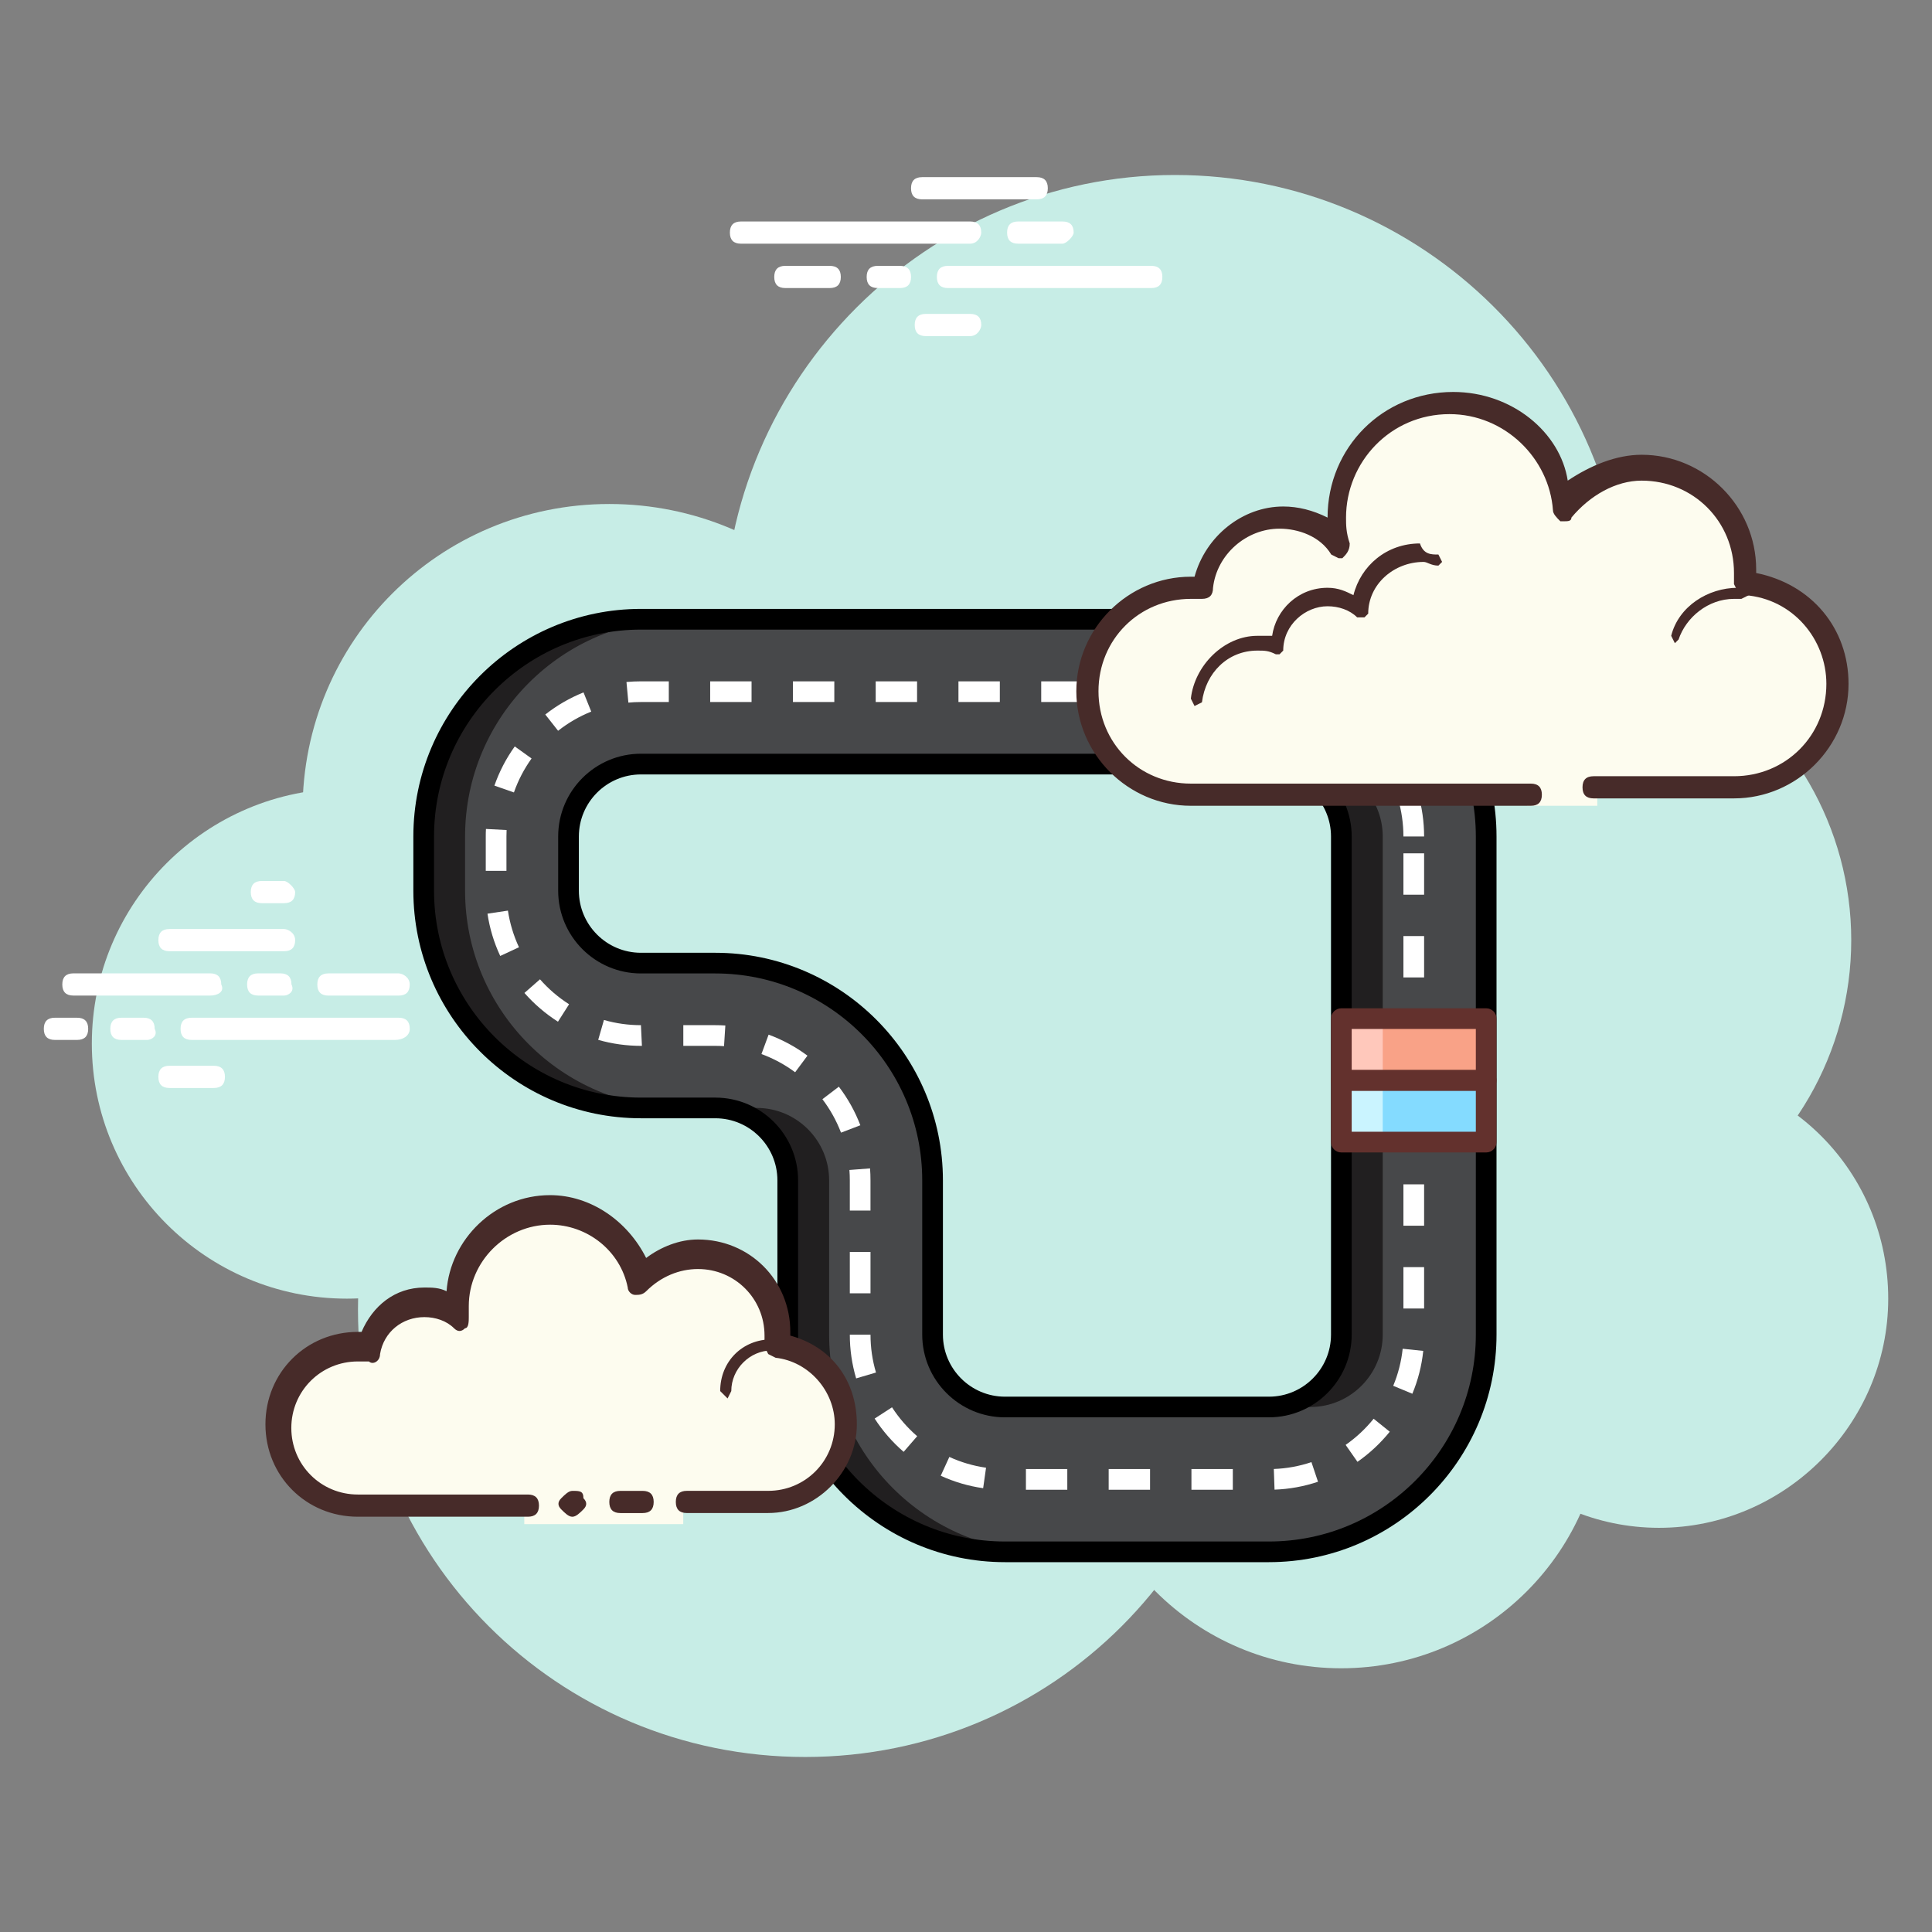 <?xml version="1.0" encoding="UTF-8" standalone="no"?>
<!-- Created with Inkscape (http://www.inkscape.org/) -->

<svg
   width="250"
   height="250"
   viewBox="0 0 66.146 66.146"
   version="1.1"
   id="svg1"
   xml:space="preserve"
   sodipodi:docname="ico_race_track.svg"
   inkscape:version="1.3.2 (091e20e, 2023-11-25, custom)"
   xmlns:inkscape="http://www.inkscape.org/namespaces/inkscape"
   xmlns:sodipodi="http://sodipodi.sourceforge.net/DTD/sodipodi-0.dtd"
   xmlns="http://www.w3.org/2000/svg"
   xmlns:svg="http://www.w3.org/2000/svg"><rect x="0" y="0" width="66.146" height="66.146" fill="#808080" stroke="none"/><sodipodi:namedview
     id="namedview1"
     pagecolor="#ffffff"
     bordercolor="#666666"
     borderopacity="1.0"
     inkscape:showpageshadow="2"
     inkscape:pageopacity="0.0"
     inkscape:pagecheckerboard="0"
     inkscape:deskcolor="#d1d1d1"
     inkscape:document-units="mm"
     showgrid="false"
     inkscape:zoom="0.34698723"
     inkscape:cx="-658.52567"
     inkscape:cy="171.47605"
     inkscape:window-width="1920"
     inkscape:window-height="1017"
     inkscape:window-x="-8"
     inkscape:window-y="-8"
     inkscape:window-maximized="1"
     inkscape:current-layer="g15" /><defs
     id="defs1"><circle
   id="SVGID_1_"
   cx="26.9"
   cy="25.3"
   r="7.7" />	
</defs><g
     inkscape:label="Слой 1"
     inkscape:groupmode="layer"
     id="layer1"
     transform="translate(-80.351,-84.263)"><path
       class="st0"
       d="m 136.013,105.693 c 0,8.479 -6.96,15.439 -15.439,15.439 -8.479,0 -15.439,-6.96 -15.439,-15.439 0,-8.479 6.96,-15.439 15.439,-15.439 8.479,0 15.439,6.834 15.439,15.439 z"
       id="path1"
       style="stroke-width:1.265" /><circle
       class="st0"
       cx="132.975"
       cy="116.45"
       r="10.757"
       id="circle1"
       style="stroke-width:1.265" /><path
       class="st0"
       d="m 144.998,128.725 c 0,4.303 -3.543,7.846 -7.846,7.846 -4.303,0 -7.846,-3.543 -7.846,-7.846 0,-4.303 3.543,-7.846 7.846,-7.846 4.429,0 7.846,3.543 7.846,7.846 z"
       id="path2"
       style="display:inline;stroke-width:1.265" /><circle
       class="st0"
       cx="126.268"
       cy="132.395"
       r="8.985"
       id="circle2"
       style="stroke-width:1.265" /><path
       class="st0"
       d="m 123.231,129.105 c 0,8.479 -6.834,15.312 -15.312,15.312 -8.479,0 -15.312,-6.834 -15.312,-15.312 0,-8.479 6.834,-15.312 15.312,-15.312 8.479,0 15.312,6.834 15.312,15.312 z"
       id="path3-2"
       style="stroke-width:1.265" /><circle
       class="st0"
       cx="92.227"
       cy="119.993"
       r="8.732"
       id="circle3"
       style="stroke-width:1.265" /><path
       class="st0"
       d="m 111.842,112.021 c 0,5.821 -4.682,10.503 -10.503,10.503 -5.821,0 -10.63,-4.682 -10.63,-10.503 0,-5.821 4.682,-10.503 10.503,-10.503 5.821,0 10.63,4.682 10.63,10.503 z"
       id="path4-1"
       style="stroke-width:1.265" /><path
       class="st0"
       d="m 129.306,123.79 c 0,3.29 -2.531,6.074 -5.568,6.074 -3.037,0 -5.568,-2.658 -5.568,-6.074 0,-3.29 2.531,-6.074 5.568,-6.074 3.037,0 5.568,2.658 5.568,6.074 z"
       id="path5-4"
       style="stroke-width:1.265" /><g
       id="g15"
       transform="matrix(0.278,0,0,0.278,93.718,102.619)"
       style="display:inline"
       inkscape:label="Трасса"><g
         id="g3"
         transform="matrix(2.548,0,0,2.548,-4.372,-13.875)"
         style="display:inline"
         inkscape:label="Асфальт"><path
           d="M 44.178,54.537 H 31.42 c -5.789,0 -10.5,-4.71 -10.5,-10.5 v -7.455 c 0,-1.93 -1.57,-3.5 -3.5,-3.5 h -3.596 c -5.791,0 -10.5,-4.71 -10.5,-10.5 v -2.62 c 0,-5.79 4.709,-10.5 10.5,-10.5 h 30.354 c 5.789,0 10.5,4.71 10.5,10.5 v 24.074 c 0,5.791 -4.711,10.501 -10.5,10.501 z M 13.824,16.463 c -1.93,0 -3.5,1.57 -3.5,3.5 v 2.62 c 0,1.93 1.57,3.5 3.5,3.5 h 3.596 c 5.791,0 10.5,4.71 10.5,10.5 v 7.455 c 0,1.93 1.57,3.5 3.5,3.5 h 12.758 c 1.93,0 3.5,-1.57 3.5,-3.5 V 19.963 c 0,-1.93 -1.57,-3.5 -3.5,-3.5 z"
           fill="#f9dd9d"
           id="path3"
           style="fill:#47484a;fill-opacity:1" /></g><g
         id="g4"
         transform="matrix(2.548,0,0,2.548,-4.372,-13.875)"
         style="display:inline"
         inkscape:label="Тень"><path
           d="m 44.178,47.537 h 2 c 1.93,0 3.5,-1.57 3.5,-3.5 V 19.963 c 0,-1.93 -1.57,-3.5 -3.5,-3.5 h -2 c 1.93,0 3.5,1.57 3.5,3.5 v 24.074 c 0,1.93 -1.571,3.5 -3.5,3.5 z"
           fill="#ffeecf"
           id="path4"
           style="fill:#211f20;fill-opacity:1" /></g><g
         id="g5"
         style="display:inline"
         transform="matrix(2.548,0,0,2.548,-4.372,-13.875)"
         inkscape:label="Тень"><path
           d="m 5.324,22.583 v -2.62 c 0,-5.79 4.709,-10.5 10.5,-10.5 h -2 c -5.791,0 -10.5,4.71 -10.5,10.5 v 2.62 c 0,5.79 4.709,10.5 10.5,10.5 h 2 c -5.791,0 -10.5,-4.711 -10.5,-10.5 z"
           fill="#ffeecf"
           id="path5"
           style="fill:#211f20;fill-opacity:1" /></g><g
         id="g6"
         transform="matrix(2.548,0,0,2.548,-4.372,-13.875)"
         style="display:inline"
         inkscape:label="Тень"><path
           d="m 22.92,44.037 v -7.455 c 0,-1.93 -1.57,-3.5 -3.5,-3.5 h -2 c 1.93,0 3.5,1.57 3.5,3.5 v 7.455 c 0,5.79 4.711,10.5 10.5,10.5 h 2 c -5.789,0 -10.5,-4.71 -10.5,-10.5 z"
           fill="#ffeecf"
           id="path6"
           style="fill:#211f20;fill-opacity:1" /></g><g
         id="g7"
         transform="matrix(2.548,0,0,2.548,-4.372,-13.875)"
         style="display:inline"
         inkscape:label="Бордюр"><path
           d="M 44.178,55.037 H 31.42 c -6.065,0 -11,-4.935 -11,-11 v -7.455 c 0,-1.654 -1.346,-3 -3,-3 h -3.596 c -6.065,0 -11,-4.935 -11,-11 v -2.62 c 0,-6.065 4.935,-11 11,-11 h 30.354 c 6.065,0 11,4.935 11,11 v 24.074 c 0,6.067 -4.935,11.001 -11,11.001 z M 13.824,9.963 c -5.514,0 -10,4.486 -10,10 v 2.62 c 0,5.514 4.486,10 10,10 h 3.596 c 2.206,0 4,1.794 4,4 v 7.455 c 0,5.514 4.486,10 10,10 h 12.758 c 5.514,0 10,-4.486 10,-10 V 19.963 c 0,-5.514 -4.486,-10 -10,-10 z M 44.178,48.037 H 31.42 c -2.206,0 -4,-1.794 -4,-4 v -7.455 c 0,-5.514 -4.486,-10 -10,-10 h -3.596 c -2.206,0 -4,-1.794 -4,-4 v -2.62 c 0,-2.206 1.794,-4 4,-4 h 30.354 c 2.206,0 4,1.794 4,4 v 24.074 c 0,2.207 -1.794,4.001 -4,4.001 z M 13.824,16.963 c -1.654,0 -3,1.346 -3,3 v 2.62 c 0,1.654 1.346,3 3,3 h 3.596 c 6.065,0 11,4.935 11,11 v 7.455 c 0,1.654 1.346,3 3,3 h 12.758 c 1.654,0 3,-1.346 3,-3 V 19.963 c 0,-1.654 -1.346,-3 -3,-3 z"
           fill="#63312d"
           id="path7"
           style="fill:#000000;fill-opacity:1" /></g><g
         id="g8"
         transform="matrix(2.548,0,0,2.548,-4.372,-13.875)"
         style="display:inline;fill:#000000;fill-opacity:1"
         inkscape:label="Разметка"><path
           d="m 42.432,51.537 h -2 v -1 h 2 z m -4,0 h -2 v -1 h 2 z m -4,0 h -2 v -1 h 2 z m 10.017,-0.005 -0.035,-0.999 c 0.619,-0.022 1.231,-0.133 1.818,-0.331 l 0.318,0.948 c -0.678,0.228 -1.385,0.357 -2.101,0.382 z m -14.084,-0.07 c -0.709,-0.101 -1.398,-0.303 -2.05,-0.602 l 0.416,-0.909 c 0.564,0.259 1.161,0.434 1.774,0.521 z m 18.092,-1.274 -0.572,-0.819 c 0.51,-0.356 0.965,-0.782 1.354,-1.264 l 0.779,0.627 c -0.449,0.555 -0.973,1.045 -1.561,1.456 z M 26.521,49.705 C 25.98,49.237 25.508,48.695 25.12,48.096 l 0.84,-0.544 c 0.337,0.521 0.746,0.991 1.216,1.397 z m 24.588,-2.808 -0.924,-0.384 c 0.238,-0.573 0.392,-1.175 0.457,-1.791 l 0.994,0.104 c -0.074,0.713 -0.251,1.409 -0.527,2.071 z M 24.226,46.155 C 24.023,45.47 23.92,44.759 23.92,44.041 h 1 c 0,0.622 0.089,1.237 0.265,1.83 z m 27.452,-3.379 h -1 v -2 h 1 z M 24.92,42.042 h -1 v -2 h 1 z m 26.758,-3.266 h -1 v -2 h 1 z M 24.92,38.042 h -1 v -1.459 c 0,-0.169 -0.006,-0.336 -0.019,-0.502 l 0.997,-0.076 c 0.014,0.191 0.021,0.384 0.021,0.578 v 1.459 z m 26.758,-3.266 h -1 v -2 h 1 z M 23.495,34.277 c -0.222,-0.579 -0.524,-1.123 -0.9,-1.617 l 0.795,-0.605 c 0.435,0.57 0.784,1.198 1.039,1.865 z m -2.218,-2.919 c -0.499,-0.371 -1.047,-0.667 -1.628,-0.88 l 0.346,-0.938 c 0.671,0.247 1.303,0.588 1.878,1.016 z m 30.401,-0.582 h -1 v -2 h 1 z M 17.84,30.096 C 17.7,30.087 17.561,30.082 17.42,30.082 h -1.548 v -1 h 1.548 c 0.162,0 0.323,0.005 0.484,0.016 z m -3.968,-0.013 c -0.748,0 -1.443,-0.098 -2.113,-0.291 l 0.277,-0.961 c 0.579,0.167 1.181,0.251 1.788,0.251 z M 9.814,28.914 C 9.21,28.53 8.666,28.062 8.193,27.525 l 0.752,-0.66 c 0.409,0.467 0.883,0.872 1.406,1.206 z m 41.864,-2.138 h -1 v -2 h 1 z M 7.023,25.737 C 6.719,25.086 6.512,24.398 6.407,23.693 l 0.988,-0.148 c 0.092,0.61 0.271,1.206 0.534,1.771 z m 44.655,-2.961 h -1 v -2 h 1 z M 7.324,21.624 h -1 V 19.963 C 6.323,19.843 6.326,19.72 6.333,19.598 l 0.998,0.052 c -0.005,0.103 -0.008,0.206 -0.007,0.309 z m 44.354,-1.661 h -1 c 0,-0.622 -0.089,-1.237 -0.264,-1.83 l 0.959,-0.283 c 0.202,0.685 0.305,1.396 0.305,2.113 z M 7.685,17.833 6.742,17.504 c 0.234,-0.673 0.565,-1.311 0.984,-1.895 l 0.812,0.583 C 8.176,16.698 7.889,17.25 7.685,17.833 Z M 49.64,16.452 c -0.337,-0.52 -0.745,-0.991 -1.216,-1.399 l 0.656,-0.755 c 0.541,0.469 1.012,1.011 1.399,1.611 z M 9.82,14.853 9.201,14.067 c 0.563,-0.443 1.186,-0.803 1.848,-1.069 l 0.373,0.928 c -0.574,0.23 -1.113,0.542 -1.602,0.927 z M 46.869,14.05 c -0.563,-0.259 -1.16,-0.435 -1.772,-0.522 l 0.141,-0.99 c 0.708,0.101 1.397,0.304 2.05,0.603 z M 13.217,13.491 13.125,12.495 c 0.23,-0.021 0.464,-0.032 0.699,-0.032 h 1.347 v 1 h -1.347 c -0.204,0 -0.406,0.01 -0.607,0.028 z m 29.954,-0.028 h -2 v -1 h 2 z m -4,0 h -2 v -1 h 2 z m -4,0 h -2 v -1 h 2 z m -4,0 h -2 v -1 h 2 z m -4,0 h -2 v -1 h 2 z m -4,0 h -2 v -1 h 2 z m -4,0 h -2 v -1 h 2 z"
           fill="#63312d"
           id="path8"
           style="fill:#ffffff;fill-opacity:1" /></g><g
         id="g9"
         transform="matrix(2.548,0,0,2.548,-4.372,-13.875)"><path
           d="m 47.678,31.75 h 7 v 2.984 h -7 z"
           fill="#84dbff"
           id="path9" /></g><g
         id="g10"
         transform="matrix(2.548,0,0,2.548,-4.372,-13.875)"><path
           d="m 47.678,28.765 h 7 v 2.984 h -7 z"
           fill="#f9a287"
           id="path10" /></g><g
         id="g11"
         transform="matrix(2.548,0,0,2.548,-4.372,-13.875)"><path
           d="m 47.678,28.765 h 2 v 2.984 h -2 z"
           fill="#ffc8bb"
           id="path11" /></g><g
         id="g12"
         transform="matrix(2.548,0,0,2.548,-4.372,-13.875)"><path
           d="m 47.678,31.75 h 2 v 2.984 h -2 z"
           fill="#caf4ff"
           id="path12" /></g><g
         id="g13"
         transform="matrix(2.548,0,0,2.548,-4.372,-13.875)"><path
           d="m 54.678,35.234 h -7 c -0.276,0 -0.5,-0.224 -0.5,-0.5 V 31.75 c 0,-0.276 0.224,-0.5 0.5,-0.5 h 7 c 0.276,0 0.5,0.224 0.5,0.5 v 2.984 c 0,0.276 -0.224,0.5 -0.5,0.5 z m -6.5,-1 h 6 V 32.25 h -6 z"
           fill="#63312d"
           id="path13" /></g><g
         id="g14"
         transform="matrix(2.548,0,0,2.548,-4.372,-13.875)"><path
           d="m 54.678,32.25 h -7 c -0.276,0 -0.5,-0.224 -0.5,-0.5 v -2.984 c 0,-0.276 0.224,-0.5 0.5,-0.5 h 7 c 0.276,0 0.5,0.224 0.5,0.5 v 2.984 c 0,0.276 -0.224,0.5 -0.5,0.5 z m -6.5,-1 h 6 v -1.984 h -6 z"
           fill="#63312d"
           id="path14" /></g></g><g
       id="g17"
       transform="matrix(1.265,0,0,1.265,80.516,71.497)"><g
         id="g16"><path
           class="st1"
           d="m 43.1,31.5 c 0,0 2.2,0 3.8,0 1.6,0 2.8,-1.2 2.8,-2.8 0,-1.4 -1.1,-2.6 -2.5,-2.8 0,-0.1 0,-0.2 0,-0.3 0,-1.5 -1.2,-2.8 -2.8,-2.8 -0.9,0 -1.7,0.4 -2.2,1.1 C 42.1,22.3 40.8,21 39.1,21 37.4,21 36,22.4 36,24.1 c 0,0.3 0,0.5 0.1,0.8 -0.4,-0.5 -1,-0.8 -1.7,-0.8 -1.1,0 -2,0.8 -2.1,1.9 -0.1,0 -0.2,0 -0.3,0 -1.5,0 -2.8,1.2 -2.8,2.8 0,1.5 1.2,2.8 2.8,2.8 1.6,0 5.9,0 5.9,0 h 3.3 v 0.3 h 1.9 z"
           id="path6-2" /><path
           class="st2"
           d="m 39.2,20.7 c -1.9,0 -3.4,1.5 -3.4,3.4 v 0 c -0.4,-0.2 -0.8,-0.3 -1.2,-0.3 -1.1,0 -2.1,0.8 -2.4,1.9 h -0.1 c -1.7,0 -3.1,1.4 -3.1,3.1 0,1.7 1.4,3.1 3.1,3.1 h 9.2 c 0.2,0 0.3,-0.1 0.3,-0.3 0,-0.2 -0.1,-0.3 -0.3,-0.3 h -9.2 c -1.4,0 -2.5,-1.1 -2.5,-2.5 0,-1.4 1.1,-2.5 2.5,-2.5 h 0.2 0.1 v 0 c 0.2,0 0.3,-0.1 0.3,-0.3 0.1,-0.9 0.9,-1.6 1.8,-1.6 0.5,0 1.1,0.2 1.4,0.7 l 0.2,0.1 h 0.1 c 0.1,-0.1 0.2,-0.2 0.2,-0.4 -0.1,-0.3 -0.1,-0.5 -0.1,-0.7 0,-1.5 1.2,-2.8 2.8,-2.8 1.5,0 2.7,1.2 2.8,2.6 0,0.1 0.1,0.2 0.2,0.3 h 0.1 c 0.1,0 0.2,0 0.2,-0.1 0.5,-0.6 1.2,-1 1.9,-1 1.4,0 2.5,1.1 2.5,2.5 v 0.2 0.1 l 0.1,0.2 0.2,0.1 c 1.3,0.1 2.2,1.2 2.2,2.4 0,1.4 -1.1,2.5 -2.5,2.5 H 43 c -0.2,0 -0.3,0.1 -0.3,0.3 0,0.2 0.1,0.3 0.3,0.3 h 3.8 c 1.7,0 3.1,-1.4 3.1,-3.1 0,-1.5 -1,-2.7 -2.5,-3 v -0.1 c 0,-1.7 -1.4,-3.1 -3.1,-3.1 -0.7,0 -1.4,0.3 -2,0.7 -0.2,-1.3 -1.5,-2.4 -3.1,-2.4 z"
           id="path7-5" /></g><path
         class="st2"
         d="m 47.1,26 0.1,0.2 -0.2,0.1 v 0 h -0.2 c -0.7,0 -1.3,0.5 -1.5,1.1 l -0.1,0.1 v 0 l -0.1,-0.2 c 0.2,-0.8 1,-1.3 1.8,-1.3 z m -8.3,-0.9 0.1,0.2 -0.1,0.1 v 0 c -0.2,0 -0.3,-0.1 -0.4,-0.1 -0.8,0 -1.5,0.6 -1.5,1.4 l -0.1,0.1 h -0.1 -0.1 c -0.2,-0.2 -0.5,-0.3 -0.8,-0.3 -0.6,0 -1.2,0.5 -1.2,1.2 l -0.1,0.1 h -0.1 v 0 c -0.2,-0.1 -0.3,-0.1 -0.5,-0.1 -0.8,0 -1.4,0.6 -1.5,1.4 l -0.2,0.1 v 0 L 32.1,29 c 0.1,-0.9 0.9,-1.7 1.8,-1.7 0.1,0 0.2,0 0.4,0 0.1,-0.7 0.7,-1.3 1.5,-1.3 0.3,0 0.5,0.1 0.7,0.2 0.2,-0.8 0.9,-1.4 1.8,-1.4 0.1,0.3 0.3,0.3 0.5,0.3 z"
         id="path8-9" /></g><path
       class="st4"
       d="m 113.567,95.77 h -1.519 c -0.253,0 -0.38,-0.127 -0.38,-0.38 0,-0.253 0.127,-0.38 0.38,-0.38 h 1.519 c 0.253,0 0.38,0.127 0.38,0.38 0,0.127 -0.127,0.38 -0.38,0.38 z m 2.278,-4.682 h -3.923 c -0.253,0 -0.38,-0.127 -0.38,-0.38 0,-0.253 0.127,-0.38 0.38,-0.38 h 3.923 c 0.253,0 0.38,0.127 0.38,0.38 0,0.253 -0.127,0.38 -0.38,0.38 z m -7.087,3.037 h -1.519 c -0.253,0 -0.38,-0.127 -0.38,-0.38 0,-0.253 0.127,-0.38 0.38,-0.38 h 1.519 c 0.253,0 0.38,0.127 0.38,0.38 0,0.253 -0.127,0.38 -0.38,0.38 z m 2.404,0 h -0.759 c -0.253,0 -0.38,-0.127 -0.38,-0.38 0,-0.253 0.127,-0.38 0.38,-0.38 h 0.759 c 0.253,0 0.38,0.127 0.38,0.38 0,0.253 -0.127,0.38 -0.38,0.38 z m 8.605,0 h -6.96 c -0.253,0 -0.38,-0.127 -0.38,-0.38 0,-0.253 0.127,-0.38 0.38,-0.38 h 6.96 c 0.253,0 0.38,0.127 0.38,0.38 0,0.253 -0.127,0.38 -0.38,0.38 z m -3.037,-1.519 h -1.519 c -0.253,0 -0.38,-0.127 -0.38,-0.38 0,-0.253 0.127,-0.38 0.38,-0.38 h 1.519 c 0.253,0 0.38,0.127 0.38,0.38 0,0.127 -0.253,0.38 -0.38,0.38 z m -3.164,0 h -7.846 c -0.253,0 -0.38,-0.127 -0.38,-0.38 0,-0.253 0.127,-0.38 0.38,-0.38 h 7.846 c 0.253,0 0.38,0.127 0.38,0.38 0,0.127 -0.127,0.38 -0.38,0.38 z"
       id="path10-0"
       style="stroke-width:1.265" /><path
       class="st4"
       d="m 93.999,117.589 c -0.127,0 -2.151,0 -2.404,0 -0.253,0 -0.38,0.127 -0.38,0.38 0,0.253 0.127,0.38 0.38,0.38 0.127,0 2.151,0 2.404,0 0.253,0 0.38,-0.127 0.38,-0.38 0,-0.253 -0.253,-0.38 -0.38,-0.38 z m -3.923,-1.519 c -0.127,0 -3.796,0 -3.923,0 -0.253,0 -0.38,0.127 -0.38,0.38 0,0.253 0.127,0.38 0.38,0.38 0.127,0 3.796,0 3.923,0 0.253,0 0.38,-0.127 0.38,-0.38 0,-0.253 -0.253,-0.38 -0.38,-0.38 z m 0,-1.645 c -0.127,0 -0.633,0 -0.759,0 -0.253,0 -0.38,0.127 -0.38,0.38 0,0.253 0.127,0.38 0.38,0.38 0.127,0 0.633,0 0.759,0 0.253,0 0.38,-0.127 0.38,-0.38 0,-0.127 -0.253,-0.38 -0.38,-0.38 z m -2.404,7.087 h -1.519 c -0.253,0 -0.38,-0.127 -0.38,-0.38 0,-0.253 0.127,-0.38 0.38,-0.38 h 1.519 c 0.253,0 0.38,0.127 0.38,0.38 0,0.253 -0.127,0.38 -0.38,0.38 z m -4.682,-1.645 h -0.759 c -0.253,0 -0.38,-0.127 -0.38,-0.38 0,-0.253 0.127,-0.38 0.38,-0.38 h 0.759 c 0.253,0 0.38,0.127 0.38,0.38 0,0.253 -0.127,0.38 -0.38,0.38 z m 2.404,0 h -0.886 c -0.253,0 -0.38,-0.127 -0.38,-0.38 0,-0.253 0.127,-0.38 0.38,-0.38 h 0.759 c 0.253,0 0.38,0.127 0.38,0.38 0.127,0.253 -0.127,0.38 -0.253,0.38 z m 8.479,0 h -6.96 c -0.253,0 -0.38,-0.127 -0.38,-0.38 0,-0.253 0.127,-0.38 0.38,-0.38 h 7.087 c 0.253,0 0.38,0.127 0.38,0.38 0,0.253 -0.253,0.38 -0.506,0.38 z m -3.796,-1.519 h -0.886 c -0.253,0 -0.38,-0.127 -0.38,-0.38 0,-0.253 0.127,-0.38 0.38,-0.38 h 0.759 c 0.253,0 0.38,0.127 0.38,0.38 0.127,0.253 -0.127,0.38 -0.253,0.38 z m -2.531,0 h -4.682 c -0.253,0 -0.38,-0.127 -0.38,-0.38 0,-0.253 0.127,-0.38 0.38,-0.38 h 4.682 c 0.253,0 0.38,0.127 0.38,0.38 0.127,0.253 -0.127,0.38 -0.38,0.38 z"
       id="path11-7"
       style="stroke-width:1.265" /><path
       class="st1"
       d="m 103.869,135.685 c 0,0 1.265,0 2.784,0 1.519,0 2.784,-1.265 2.784,-2.658 0,-1.392 -1.012,-2.531 -2.404,-2.658 0,-0.127 0,-0.253 0,-0.38 0,-1.519 -1.265,-2.658 -2.784,-2.658 -0.759,0 -1.519,0.38 -2.025,0.886 -0.253,-1.392 -1.519,-2.404 -3.037,-2.404 -1.772,0 -3.164,1.392 -3.164,3.164 0,0.127 0,0.253 0,0.38 -0.38,-0.253 -0.759,-0.38 -1.265,-0.38 -1.012,0 -1.772,0.633 -1.898,1.645 -0.127,0 -0.253,0 -0.38,0 -1.519,0 -2.784,1.265 -2.784,2.784 0,1.519 1.265,2.658 2.784,2.658 1.519,0 5.821,0 5.821,0 v 0.38 h 5.442 v -0.759 z"
       id="path12-0"
       style="stroke-width:1.265" /><path
       class="st2"
       d="m 99.946,135.306 c -0.127,0 -0.253,0.127 -0.38,0.253 -0.127,0.127 -0.127,0.253 0,0.38 0.127,0.127 0.253,0.253 0.38,0.253 0.127,0 0.253,-0.127 0.38,-0.253 0.127,-0.127 0.127,-0.253 0,-0.38 0,-0.253 -0.127,-0.253 -0.38,-0.253 z m 5.315,-3.164 -0.253,-0.253 c 0,-1.012 0.759,-1.772 1.772,-1.772 0,0 0.633,0 1.012,0.127 l 0.127,0.253 -0.253,0.127 c -0.38,-0.127 -0.886,-0.127 -0.886,-0.127 -0.759,0 -1.392,0.633 -1.392,1.392 z"
       id="path13-0"
       style="stroke-width:1.265" /><path
       class="st2"
       d="m 106.653,136.065 h -2.784 c -0.253,0 -0.38,-0.127 -0.38,-0.38 0,-0.253 0.127,-0.38 0.38,-0.38 h 2.784 c 1.265,0 2.278,-1.012 2.278,-2.278 0,-1.139 -0.886,-2.151 -2.025,-2.278 l -0.253,-0.127 -0.127,-0.253 c 0,-0.127 0,-0.253 0,-0.38 0,-1.265 -1.012,-2.278 -2.278,-2.278 -0.633,0 -1.265,0.253 -1.772,0.759 -0.127,0.127 -0.253,0.127 -0.38,0.127 -0.127,0 -0.253,-0.127 -0.253,-0.253 -0.253,-1.265 -1.392,-2.151 -2.658,-2.151 -1.519,0 -2.784,1.265 -2.784,2.784 v 0.38 c 0,0.127 0,0.38 -0.127,0.38 -0.127,0.127 -0.253,0.127 -0.38,0 -0.253,-0.253 -0.633,-0.38 -1.012,-0.38 -0.759,0 -1.392,0.506 -1.519,1.265 0,0.253 -0.253,0.38 -0.38,0.253 -0.127,0 -0.253,0 -0.38,0 -1.265,0 -2.278,1.012 -2.278,2.278 0,1.265 1.012,2.278 2.278,2.278 h 5.821 c 0.253,0 0.38,0.127 0.38,0.38 0,0.253 -0.127,0.38 -0.38,0.38 h -5.821 c -1.772,0 -3.164,-1.392 -3.164,-3.164 0,-1.772 1.392,-3.164 3.164,-3.164 h 0.127 c 0.38,-0.886 1.139,-1.519 2.151,-1.519 0.253,0 0.506,0 0.759,0.127 0.127,-1.772 1.645,-3.29 3.543,-3.29 1.392,0 2.658,0.886 3.29,2.151 0.506,-0.38 1.139,-0.633 1.772,-0.633 1.772,0 3.164,1.392 3.164,3.164 v 0.127 c 1.392,0.38 2.278,1.519 2.278,3.037 0,1.645 -1.392,3.037 -3.037,3.037 z"
       id="path14-1"
       style="stroke-width:1.265"
       inkscape:label="path14-1" /><path
       class="st2"
       d="m 102.351,135.306 c -0.127,0 -0.633,0 -0.759,0 -0.253,0 -0.38,0.127 -0.38,0.38 0,0.253 0.127,0.38 0.38,0.38 0.127,0 0.633,0 0.759,0 0.253,0 0.38,-0.127 0.38,-0.38 0,-0.253 -0.127,-0.38 -0.38,-0.38 z"
       id="path15"
       style="stroke-width:1.265" /></g><style
     type="text/css"
     id="style1">
	.st0{fill:#C7EDE6;}
	.st1{fill:#FDFCEF;}
	.st2{fill:#472B29;}
	.st3{fill:#7C8BA2;}
	.st4{fill:#FFFFFF;}
	.st5{clip-path:url(#SVGID_00000030488807820771306250000001530121649512315815_);fill:#FFFFFF;}
	.st6{clip-path:url(#SVGID_00000030488807820771306250000001530121649512315815_);fill:#1772AF;}
</style></svg>
